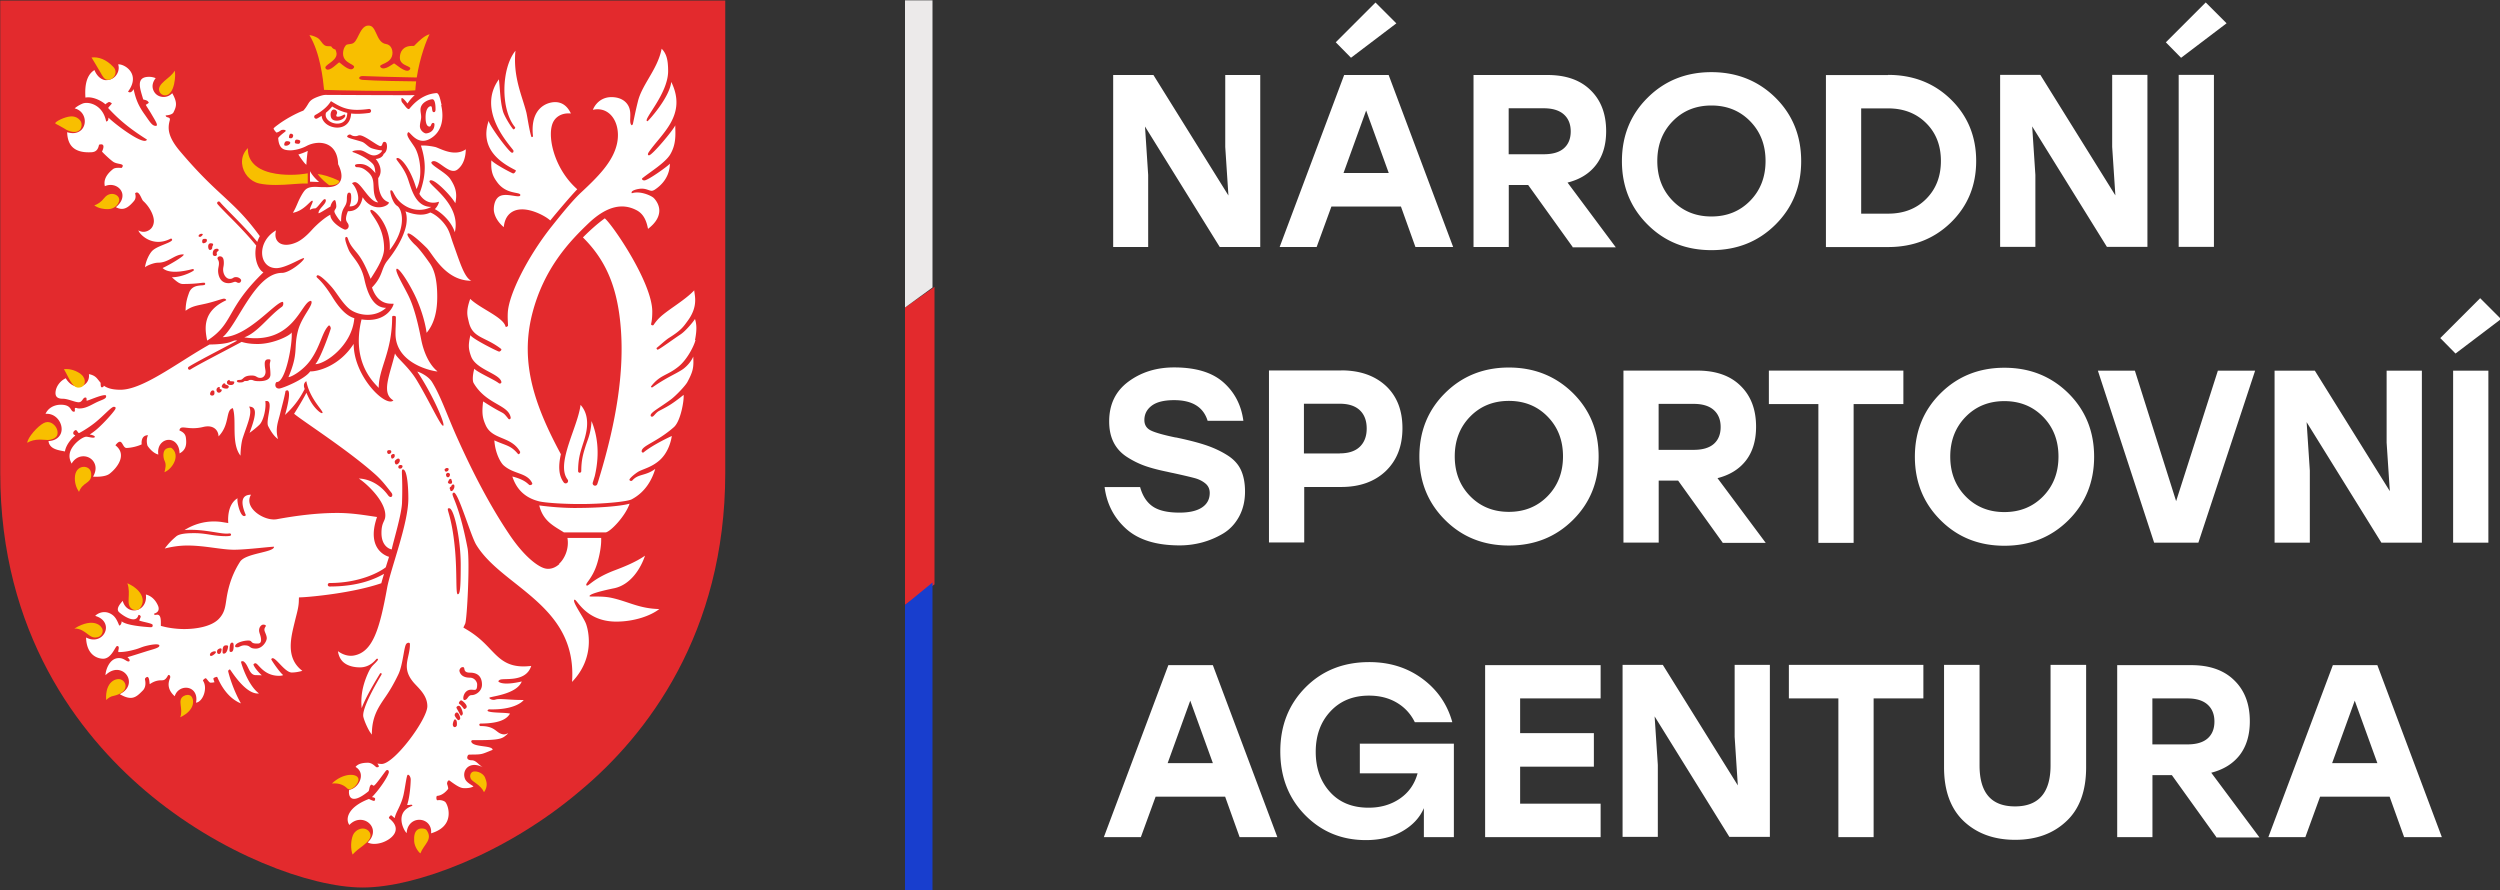<svg width="1000" height="356" xmlns="http://www.w3.org/2000/svg"><rect width="100%" height="100%" fill="#333333" stroke="none"/><path d="M362 123v119l11.8-8.25v-119L362 123zM145 355c-20.6 0-57.1-13.3-87-38.8C31.6 293.7.1 253.3.1 189.2V.2h290v189c0 64.2-31.5 105-57.9 127-29.9 25.5-66.4 38.8-87 38.8z" fill="#E32A2D"/><path d="M278 136c.98-4.84.43-6.92 0-8.41-.65 1.07-3.72 4.83-5.85 6.22-2.63 1.72-8.46 6.02-9.11 6.07-.16.02-.59-.54-.36-.72 1.77-1.43 3.53-3.13 5.02-4.07 4.92-3.07 5.8-4.6 7.45-6.86 4.24-5.81 2.65-10.1 2.54-12.1-2.58 2.77-6.88 5.59-10.1 7.91-3.23 2.35-4.54 3.55-6.17 5.95-.24.35-.95.04-.99-.23-.05-.27.48-1.31.48-5.12 0-11.6-16-34.9-19-37.3-3.07 2.22-5.95 4.84-8.74 7.63 9.42 9.34 14 20.4 15.2 37 1.21 16.6-1.62 36-8.65 59.1-.24.84-.5 1.7-.8 2.56a.942.942 0 01-1.2.6c-.5-.16-.77-.7-.61-1.19.27-.88.54-1.75.8-2.61 2.31-9.82.69-17.2-1.3-22-.27 5.11-1.59 7.47-2.43 10.2-.86 2.74-1.67 5.34-1.67 9.82 0 .36-.28.64-.63.64-.36 0-.64-.28-.64-.64 0-4.68.84-7.36 1.73-10.2.97-3.11 4.07-10.9-.74-16.3-.42 3.22-1.74 6.97-3.12 10.9-1.02 2.91-2.05 5.87-2.73 8.63 0 .01.01.02.01.03l-.02.01c-1.01 4.14-1.22 7.85.67 10.3.32.42.23 1.02-.19 1.34s-1.02.24-1.34-.18c-2.21-2.93-2.14-6.91-1.16-11.3-10.5-19.5-16.4-36.5-11.5-56 4.73-18.7 15.5-29.6 22.6-36.4 7.36-6.96 13.6-8.13 19.2-5.18 3.25 1.7 4.1 5.14 4.56 7.45 2.69-2.06 4.2-4.27 4.47-6.59.33-2.68-1.28-4.85-2.16-5.74-.89-.9-5.44-3.04-8.79-1.91-.71-1.15 2.64-1.85 3.94-1.85 1.97 0 3.01.86 4.05.86.34 0 .87-.25 1.07-.37 5.94-3.85 6.16-9.08 6.16-10.5-.4.72-8.71 6.72-10.2 6.72-.91 0-1.09-.66-.83-.86 3.21-2.6 9.18-6.18 11.2-9.58 2.54-4.34 1.99-8.41 1.99-11.6-.86 1.98-9.26 12-10.5 12-.58 0-.58-.58-.04-1.36 5.15-7.44 15.4-14.8 8.94-28-.72 6.41-9.28 15.7-9.48 15.7-2.51 0 8.22-10.7 8.22-20 0-4.76-.72-7.03-2.59-8.99-.86 4.46-3.07 8.25-5.21 11.9-1.79 3.08-3.49 5.99-4.26 9.08-.76 3.08-.86 3.54-2.03 9.11-.07.29-.41.64-.57.48-1.1-1.1.06-3.99-.84-6.77-.78-2.37-3.1-4.43-7.19-4.43-1.43 0-2.75.34-3.93 1.01-1.57.9-2.82 2.39-3.48 4.08 2.21-.52 4.31-.15 6.05 1.08 3.26 2.29 4.71 7.28 3.61 12.4-1.59 7.36-7.75 13.4-14.4 19.6-4.12 3.84-9.76 11.1-12.1 14-9.35 11.9-16.9 26.9-17.2 34.2-.12 2.59.16 4.76.08 5.07-.09.3-.88.74-1 .27-.9-3.69-10.1-7.12-14.1-11-1.85 5.12-1.07 6.94-.61 9.06 1.5 6.74 6.47 5.92 12.9 10.9.56.44-.41 1.13-.72 1.13-.5 0-10.8-5.15-11.5-6.6-.86 3.88-.86 5.36.27 8.49 1.9 5.24 11.2 6.82 12.1 10.1.21.73-.64.96-.98.67-1.71-1.42-8.51-4.32-9.82-5.81-.63 2.17-.84 4.77-.27 5.73 5.06 8.59 13.8 8.54 14.8 13.7.14.71-.56 1.01-.91.59-2.84-3.53-.81-.95-10.1-6.96-.59 4.92-.19 6.73.99 9.44 2.67 6.11 10.2 4.3 13.8 10.7.18.32-.43 1.37-.9.82-2.89-3.43-4.59-3.18-9.4-5.37.36 5.41 2.68 9.11 3.71 10 4.15 3.66 9.3 2.8 11.4 7.04.28.57-.41.86-.9.86-.59 0-1.31-2.03-7.01-3.44 1.36 4.17 4.21 8.35 10.8 9.95 2.36.57 10.4 1.16 18.4 1.04 8.44-.13 16.8-.99 18.5-1.85 5.67-2.99 8.23-8.09 9.46-12.2-3.9 2.92-6.7 1.87-9.12 4.58-.49.54-1.21.08-1.21-.21 0-.65 2.74-2.89 4.05-3.51 2.06-.97 4.95-1.69 7.84-4.15 3.18-2.71 4.62-6.87 5.06-9.87 0 0-7.49 3.4-11.3 6.58-.22.18-.76 0-.76-.43 0-2.32 5.98-3.58 12.9-9.69 2.79-2.46 4.16-11.1 3.87-12.9 0 0-2.5 2.09-5.02 3.73-2.32 1.5-4.65 2.56-5.17 2.92-1.13.79-1.82 2.08-2.38 2.08-.4 0-.61-.2-.61-.52 0-1.23 3.52-2.99 8.05-6.33 2.06-1.52 5.86-5.54 6.65-7.01 2.35-4.37 2.56-5.89 2.35-10.2 0 0-.85 2.42-3.71 4.73-1.4 1.14-5.1 2.93-6.92 3.98-2.85 1.64-3.86 2.35-5.71 3.61-.24.16-.73-.15-.5-.43 3.72-4.74 6.3-4.1 11-7.92 3.59-2.94 6.33-8.63 6.73-10.6zm-57.9-47.8c2.84-3.47 8-9.58 10.8-12.5-9.66-8.5-12.4-22.4-9.39-27.3 1.17-1.93 3.32-3.05 5.89-3.05.32 0 .64.02.96.05-1.23-2.62-3-4.13-5.29-4.48a6.9 6.9 0 00-1.02-.07c-3.41 0-10.1 2.52-8.85 13.6.04.32-.57.48-.63.31-.81-2.27-1.66-8.3-2.03-9.79-.38-1.49-.88-3.09-1.41-4.78-1.7-5.37-3.77-11.9-2.94-19.9-5.73 7.06-6.02 23.6-.16 30.6.21.24-.25.86-.65.86-.33 0-3.58-5.02-4.19-7.22-1.12-4.02-1.12-8.53-1.63-12.8-8.85 12.2 3.8 25.7 5.78 28.4 0 0 .31.97-.54.97-1.05 0-9.32-11.2-9.32-12.8-4.14 12.1 6.52 17.6 10.8 19.8.23.12-.33 1.28-1.02 1.28-.29 0-7.34-3.65-8.71-5.24-.29 4.55.63 6.46 2.4 8.85 3.67 4.95 9.18 3.65 9.18 5.01 0 1.53-5.27-.95-8.11.41-2.51 1.21-2.63 5.03-2.43 6.2.38 2.25 1.81 4.49 3.92 6.25.33-3.29 1.73-5.47 4.17-6.52.93-.39 1.99-.59 3.17-.59 4.4 0 9.62 2.89 11.2 4.41zm10.6 115c-5.52 0-10.9-.47-15-1.03 1.55 6.3 5.81 8.21 9.89 10.8h16.7c2.04-.38 7.93-6.64 9.54-11.5-3.79 1.07-12.8 1.71-21.2 1.71zm-6.93 22.4c-1.37 1.26-2.93 1.93-4.51 1.93-.57 0-1.14-.1-1.68-.28-2.69-.89-7.98-4.66-14-13.7-8.59-12.8-15.6-27-21-39.1-3.83-8.6-6.29-16-9.74-21.6-1.62-2.65-5.47-4.19-5.92-4.19 6.12 9.15 11.2 20.9 10.4 21.6-.79.79-5.53-9.78-10.7-18.3-3.23-5.29-7.91-8.78-8.62-10.6-2.1 8.83-5.64 15.9-.63 18.8-2.98 2.98-15.9-9.48-15.9-22.6-5.87 9.12-14.7 11.1-17.4 11-2.25 3.25-11.3 6.86-12.4 6.86-2.16 0-1.62-2.62-.9-2.62 3.57 0 6.37-15.8 5.87-19.9 0 .99-6.95 4.7-13.6 4.7-3.21 0-5.07-.45-6.39-.84-2.34 1.25-4.79 2.54-7.17 3.8-5.91 3.11-11.5 6.06-13.3 7.23a.58.58 0 01-.35.11c-.21 0-.41-.1-.53-.29-.2-.29-.11-.69.18-.88 1.85-1.21 7.45-4.17 13.4-7.3 1.98-1.04 4.02-2.12 5.99-3.17-.23-.04-.45-.07-.68-.07-1.43 0-1.64 1.5-10.4 1.62l-1.25.72c-3.2 1.84-6.53 3.94-9.75 5.97-9.35 5.89-18.2 11.4-24.6 11.4-3.41 0-5.36-.69-6.66-1.63-.08.42-.3.64-.83.64-.46 0-.43-.99-.46-1.8-.29-.33-.55-.66-.81-.99-.87-1.1-1.58-2-3.87-2.48.16 1.19-.1 2.32-.77 3.26a4.241 4.241 0 01-3.42 1.76c-3.33 0-5.06-3.36-5.06-3.36-2.34 1.08-3.63 3.19-3.98 4.79-.54 2.54.6 3.41 2.82 3.41 2.07 0 4.79 1.4 6.32 1.4 1.54 0 1.59-1.9 2.71-1.9.78 0 .24 1.27.54 1.27.59 0 5.37-2.21 7.18-2.21.46 0 .55.09.55.54 0 1.04-1.96 1.36-4.22 2.51-2.18 1.11-4.1 2.27-6.37 2.27-1.34 0-.75-.22-1.7-.22-.54 0 .14 1.53-.54 1.53-1.63 0-.72-2.8-5.29-2.8-2.74 0-5.11 1.37-6.12 3.65 1.74-.15 3.39.46 4.66 1.78 1.65 1.72 2.24 4.25 1.43 6.15-.44 1.03-1.67 2.79-4.9 2.96.36 2.87 3.15 3.53 5.76 3.99.31.06.58.11.82.16.44-2.96 3.22-5.76 4.09-6.27 0-.45-.77-.26-.77-1.08 0-.81.86-1.2 1.02-1.2.52 0 .86 1.2 1.3 1.2.1 0 3.32-1.73 6.34-4.13 3.55-2.84 6.55-6.37 7.56-6.37.92 0 .69.51.69.69 0 .42-2.34 3.24-4.83 5.76-2.53 2.56-3.69 3.45-5.51 4.64.41 0 2.05.42 2.05.86 0 .41-.42.39-.85.39s-2.17-.39-2.51-.39c-1.68 0-6.33 3.47-6.72 7.1-.17 1.55.3 2.62.8 3.67 1.04-1.77 2.65-2.85 4.5-2.93 2-.09 3.83 1 4.64 2.76.76 1.61.54 3.5-.56 5.38.05 0 4.6.37 6.58-1.14 2.99-2.28 7.24-7.65 2.36-11.4 2.89-3.76 2.61 1.13 4.48 1.07 1.88-.06 4.34-.64 6.03-1.44 0 0-.55-3.66 2.54-3.66-.89 1.81-.31 4.06-.15 4.29 1.28 1.85 2.85 3.09 4.27 3.44-.29-2.02.24-3.76 1.54-4.88 1.31-1.13 3.1-1.32 4.56-.48.78.45 2.32 1.75 2.4 4.89 2.55-1.36 2.9-3.5 2.52-6.29-.25-1.86-1.65-2.42-2.59-2.9.49-2.62 3.29.21 9.71-1.42.6-.13 1.17-.2 1.7-.2 1.82 0 3.24.86 3.89 2.35.22.5.34 1.07.36 1.67 4.71-4.9 2.68-10.6 5.72-11.3 1.63 4.91-.79 14.1 3.06 19 .03-2.44.35-5.38.89-7.03 1.8-5.52 4-10.1 2.55-12.6 2.93.11 3.22 2.46.18 10.5 1.53-1.06 3.23-2.52 3.98-3.26 1.74-1.74 2.75-7.05 2.31-9.4 3.87-.97-.03 7.66 1.17 10 1.24 2.4 2.46 4.14 3.93 5.15-1.23-4.27.1-6.99.85-10.2.56-2.37 1.68-6.25 2.15-9.02 3.21-2.15-.06 9.24-.22 9.58 4.49-4.13 6.54-7.75 7.89-10.4-.82-1.96.22-2.87.66-3.1 1.35 7.16 7.01 12 6.45 12.7-.39.44-2.21-1.03-3.71-3.06-1.27-1.72-2.24-3.9-2.71-5.02-1.93 3.73-4.93 8.4-4.93 8.4 3.29 2.83 21.3 14.3 32.4 24.2 2.97 2.64 4.75 5.16 6.51 7.35.99 1.24-.17 2.62-1.32 1.06-4.79-6.56-11-6.68-11.7-6.69 2.73 1.7 10.6 8.75 10.6 14.7 0 2.6-1.54 2.53-1.54 7.09 0 5.29 3.3 6.45 4.11 6.56.54-2.96 4.12-14.4 4.12-19.1.36-10.8-.55-12.9.36-12.9 1.71 0 2.16 7.1 2.16 11.7 0 10-7.12 28.1-8.49 35.7-2.98 16.4-5.69 25.5-13.1 27-.46.1-.93.14-1.4.14-2.05 0-3.83-.87-5.17-1.84.25 1.68.86 3.04 1.81 4.05 2 2.11 5.29 2.43 6.99 2.43 4.18 0 6.27-3.09 6.62-3.37.34-.29.78.09.52.45-1.48 2-2.45 1.88-4.05 5.55-2.42 5.52-2.76 9.86-2.4 13.7 1.63-4.51 5.73-11.2 7.3-13.8.11-.18.36-.29.54-.18s.2.38.08.57c-1.63 2.74-8.05 13.6-7.24 16.9.51 2.06 1.89 4.88 2.63 6.02.27.4.52.75.76 1.06.02-7.21 2.51-10.8 5.59-15.3 1.62-2.37 3.22-5.05 5.03-8.83s2.17-10.7 3.11-12.1c.43-.62 1.48-.74 1.5-.04.13 5.74-4.02 9.67 2.18 16.2 2.12 2.23 4.79 4.86 4.79 8.71 0 5.2-13.2 23.1-18.3 23.1-.35 0-.84-.06-1.63-.16-.24-.04 1.55 1.61-.4 1.47-.58-.29-1.66-1.8-3.46-1.8-2.45 0-4.1.56-4.93 1.68 1.48.84 1.95 2.06 2.08 2.83.34 1.92-.75 4.23-2.58 5.48-.65.45-1.36.75-2.04.84-.38 1.68.02 6.83 7.64.65.48-.39.33-1.84.94-2.5.58-.61.77.27 1.27.19.68-.11 4.31-5.4 4.87-6 .62-.65 1.33.01 1.1.84-.61 2.12-4.1 7.07-6.66 9.67-.23.24 1.95-.07.97 1.52-.19.32-2.24-.72-2.24-.72-8.49 3.25-9.5 8.02-7.83 10.4 1.49-1.58 3.38-2.3 5.3-1.97 2.05.36 3.69 1.89 4.07 3.82.17.9.24 3-2.04 5.12 1.34.78 3.5.81 5.81.06 3.69-1.22 8.46-5.14 2.83-9.63-.46-.36.36-1.07.63-1.25s1.51 1.32 1.57 1.01c.42-2.32 2.51-4.83 3.49-9.15.72-3.23 1.21-7.84 1.68-8.05.5-.24 1.23.83 1.21 1.94-.01.7-.16 6.15-1.43 10.1.75.12 1.34-.13 1.7-.09.46.04.54.37.09.54-7 2.65-3.06 9.95-1.98 10.8.16-2.97 1.85-4.26 2.69-4.72 1.79-.98 4.08-.73 5.58.6.6.54 1.74 1.89 1.49 4.22 4.18-1.25 6.6-3.63 6.98-6.97.33-2.92-.9-5.19-1.31-5.57-.4-.38-1.65-.93-3.06-.69-.63.11-.61-1.72-.18-1.75 2.49-.18 4.24-2.59 4.38-2.77.14-.2-.14-1.22-.36-1.85-.23-.63.37-1.92.95-1.49 3.97 2.96 4.86 3.03 6.22 3.03 1.87 0 2.92-.45 3.16-.62.06-.04.13-.07.19-.11-.2-.14-.41-.27-.6-.38-1.15-.73-2.35-1.49-2.81-2.65-.68-1.71-.23-3.57 1.1-4.65.74-.59 2.68-1.64 5.92 0v-.02c-1.45-.84-2.61-2.73-4.31-2.73-1.97 0-1.81-1.12-1.81-1.12s.07-1.16.87-1.16c5.44 0 4.72-.11 9.28-1.88 0-1.95-7.94-.9-8.54-3.32-.07-.3.23-.58.63-.58 12 .11 11.8-.72 14.1-2.64-.5-.14-1.06.81-3 .04s-2.67-3.07-8.01-3.02c-.51.01-.81-1 .08-1.01 8.83-.04 10.8-2.52 11.7-3.97-1.76-.49-6.78-.22-8.67-.9-.65-.23-.14-.83.45-.81 9.3.27 13-2.74 13.7-3.75-3.91.04-6.8-.32-9.24-.36-2.4-.05-1.94.49-3.3.27-.73-.13-1.53-.72-1.04-.91 1.49-.54 10.9-1.53 12.8-6.41 0 0-6.87 1.76-9.17.18-.43-.3.09-.64.36-.81 1.45-.91 10.4 1.26 12.6-5.58-1.09.12-2.11.19-3.08.19-6.72 0-9.7-3.15-13.2-6.79-2.32-2.45-4.95-5.21-9.38-7.86l-1.48-.89.73-1.56c.74-1.73 1.92-25 .94-30.2-3.84-20-7.26-21.4-5.58-22.2s6.81 17.2 9.08 20.9c3.54 5.77 9.31 10.4 15.4 15.2 12 9.52 24.3 19.4 22.9 39.6 9.26-9.66 6.53-20.5 5.67-23-.85-2.6-5.65-8.94-4.77-9.83.89-.88 4.17 8.71 16.8 8.71 7.23 0 13.8-2.36 17.2-5.03-8.04-.15-12.5-3.06-19.2-4.49-4.23-.91-8.72-.2-8.72-.68 0-1.22 10-3.17 10-3.17 6.5-1.45 10.5-7.91 12.2-13-3.97 2.75-8.88 4.62-12.3 5.92-8.77 3.38-10.4 6.61-11.1 5.97-.72-.73 2.34-2.59 4.22-8.63 1.06-3.42 1.69-7.2 1.65-9.57v-.79h-13.5c.77 4.32-1.16 8.4-3.39 10.4zm-138-68.2c0 .4-.29.83-.91.83-.61 0-.83-.36-.83-.68 0-.26.29-1.38 1.09-1.38.79 0 .65.83.65 1.23zm2.92-1.23c0 .18-.43.91-1.12.91-.68 0-.97-.69-.97-1.09 0-.86.72-1.19 1.05-1.19.32 0 .25.18.25.5 0 .33.07.4.4.4.32 0 .39.29.39.47zm1.81-2.24c.4 0 1.01.47 1.01.65s-.1.87-.86.87c-1.27 0-1.96-.47-1.96-.87s.58-1.26 1.02-1.26c.43 0 .39.61.79.61zm3.22-1.12c0 .29-.11 1.19-1.34 1.19-1.73 0-1.59-.94-1.59-1.19 0-.45.72-.85.85-.85.12 0 .27.17.27.31s.15.25.58.25 1.23 0 1.23.29zm14.2-7.08c0 1.12.25 2.13.25 4.08s-1.88 2.66-4.48 2.66c-2.61 0-2.14-.51-3.33-.51s-.54.45-2.1.45c-1.22 0-.18.57-2.45.57-.62 0-1.05-.2-1.05-.57 0-.36.65-.45 1.23-.45 1.48 0 1.08-1.75 4.7-1.75 2.06 0 1.87.94 3.43.94 1.55 0 2.1-1.45 2.1-2.39s-.33-1.66-.33-3.32 1.01-1.7 1.37-1.7c.37 0 .91-.07.91.4s-.25 1.01-.25 1.59zm48.6 35c0 .46-.47.86-.97.86-.51 0-.69-.5-.69-.86 0-.37.15-.67.83-.67.69 0 .83.2.83.67zm1.38 1.59c0 .72-.69 1.12-1.05 1.12s-.44-.73-.44-1.12c0-.36.6-.73.91-.73.3 0 .58 0 .58.73zm2.02 1.91c0 .74-.76 1.55-1.34 1.55-.57 0-.68-.83-.68-1.15 0-.51 1.01-1.19 1.33-1.19.33 0 .69.05.69.79zm1.09 2.28c0 .32-.22.94-.93.94-.7 0-.74-.4-.74-.76 0-.31.29-.69.83-.69.55 0 .84.18.84.51zm24.7 93.5c-.9 0-.36-4.13 2.75-4.13 1.55 0 2.4.72 2.4-2.17 0-.72-.81-2.65-3.01-2.65-3.72 0-4.09-2.56-4.09-2.82 0-.25.33-1.39 1.36-1.39 1.26 0-.31 2.21 2.87 2.21 3.61 0 4.8 2.16 4.8 4.8s-2.49 4.19-4.11 4.19c-1.63 0-1.49 1.96-2.97 1.96zm-1.12 2.31c-.48-.52-1.05-.88-1.05-1.05 0-.36.55-1.12.91-1.12.43 0 2.24 1.52 2.24 2.53 0 .54-.69.94-.98.94-.15 0-.6-.73-1.12-1.3zm-1.23 2.24c-.38-.71-.79-1.35-.79-1.52 0-.25.39-.72.94-.72.94 0 1.62 2.67 1.62 3 0 .32-.25.94-.68.94-.23 0-.65-.89-1.09-1.7zm-1.51 1.48c0-.18.21-1.05.92-1.05.7 0 1.32 1.84 1.32 2.31s-.44.77-.76.77c-.33 0-1.48-1.56-1.48-2.03zm-.73 3.76c0-.65.47-2.03.82-2.03 1.02 0 .81 2.03.81 2.28s-.33.8-.87.8-.76-.65-.76-1.05zm-1.44-86.5c2.04 0 4.61 12.8 4.61 22.6s-.32 11.8-1.18 11.8c-.9 0-.23-8.4-1.13-18.1-1.37-14.7-4.02-16.3-2.3-16.3zm-.22-15.6c0 .65-.72.96-1.05.96-.32 0-.58-.47-.58-.82 0-.21.58-.64.91-.64.32 0 .72.08.72.5zm.53 2.11c0 .4-.22 1.1-.84 1.1-.63 0-.74-.81-.74-1.1 0-.2.33-.68.74-.68.4 0 .84.29.84.68zm.14 3.72c-.83 0-.98-.49-.98-.76 0-.13.2-.21.27-.34.08-.13.02-.38.17-.52.18-.18.42-.36.66-.36.25 0 .33.21.33.36 0 .14.24.5.24.72s.14.9-.69.9zm1.64 1.05c0 .91-.79 1.86-1.12 1.86-.32 0-.54-.16-.54-.41 0-.26-.23-.42-.23-.72 0-.63.66-.6.66-.85 0-.27.4-.65.6-.65s.63-.13.63.77zm-6.85-46.1c-3.21-2.6-5.44-7.52-6.45-12.7-2.44-12.6-4.55-16.5-5.96-19.2-1.53-2.99-4.3-7.73-3.97-8.86.36-1.26 3.59 2.92 6.86 9.31 2.54 4.94 4.58 11.2 5.24 16.1 3.35-3.98 4.25-9.31 4.25-14.4 0-8.26-1.69-11.7-3.24-13.8-.86-1.21-3.68-5.25-5.6-6.98-1.44-1.3-3.48-3.83-3-4.46.64-.84 4.76 2.82 7.66 5.72 2.46 2.46 7.34 13.1 17.8 13.1-2.76-1.33-4.47-7.14-7.26-14.9-.87-2.42-1.37-4.68-2.6-6.61-1.91-3-4.75-5.17-6.54-5.8-2.06 1.05-5.22 1.41-9.94-.47-.02-.01.92 1.79.33 5.36-.43 2.58-2.35 7.92-7.48 14.3-2.69 3.33-1.7 6.14-6.22 10.8 2.5 7.52 7.91 6.36 8.62 6.51.28.07-2.26 7.8-12.7 6.28-.01 0-.05 0-.11-.01-4.36 17.8 5.7 25.9 6.87 27.4 0-7.95 5.38-14.3 5.38-28.4 0-.68 1.48-.45 1.49 0 0 3.32-.15 4.28-.15 6.71 0 12.4 15.6 15.1 16.7 15.1zm7.2-67.2c.95-4.25-.14-6.82-1.98-9.64s-8.68-5.86-7.46-6.89c2.17-1.86 6.96 5.65 10.3 3.07 2.49-1.92 3.28-5.1 3.34-8.1-.38.27-.78.5-1.21.68-.95.42-2.01.63-3.16.63-2.83 0-5.53-1.34-7.45-2.1-.5-.2-3.9-.88-6.12-.69 1.65 5.32 2.6 10.8-.63 19.3-.01.04 2.47 4.93 7.77 3.16.18-.06-.17 1.54-1.59 2.96 2.9 1.54 6.74 5.18 7.99 9.25 2.69-11.4-10.9-19-10.1-20.5 1.13-1.94 8.81 6.05 10.3 8.9zm-58.1-8.6c1.36.04 2.55.07 3.63.14-1.3-1.14-2.85-2.76-3.63-4.35-.04 1.29-.04 2.64 0 4.21zm52.6-30.7l-.22-.98c-.4-1.74-.9-3.83-1.82-3.76-7.03.51-10.7 6.4-11 6.4-.73 0-1.32-.96-2.2-2.04-.58-.71-.84-.86-.84-1.89 0-1.41 1.69.67 2.45 1.7 1.54-2.31 2.92-3.35 2.92-3.35-4.66.07-35.3-.1-35.7-.1-.97 0-2.42.52-2.42.52-3.36 1.16-3.86 1.97-4.67 3.32-.36.59-.79 1.3-1.45 2.07l-.31.36-.44.18c-2.93 1.17-6.69 3.26-9.34 5.19l-.2.15c-.78.57-1.85 1.35-1.95 1.68 0 0 .05.46 1.12 1.59.38-.05.96-.24 1.71-.81.76-.58 2.66-.24 1.81.45-.65.52-2.24 1.68-2.79 2.54.1 1.79.54 3.14 1.37 3.94.79.76 1.96.99 3.6.99 1.07 0 3.88-.4 6.39-1.75 2.45-1.3 6.17-1.89 8.96-.24 1.61.95 3.53 3.03 3.65 7.54 1.1 2.19 2.05 5.16.62 7.22-.9 1.31-2.58 1.97-5.01 1.97-.58 0-1.11-.02-1.86-.02-2.12.02-5.08-.61-6.83 1.04-.89.83-2.22 3.26-2.99 5.06-.59 1.38-1.17 2.79-2.03 4.17 4.43-.8 6.95-4.83 7.72-4.83.83 0-.92 2.47-.93 3.64h.03c.38-.05.6-.57 2.06-.57.87 0 3.15-3.69 3.76-3.69.54 0 .54.26.54.55 0 1.55-2.93 3.25-2.93 5.02 0 .47 4.34-2.46 4.81-2.64 0-.54.87-2.56 1.73-2.56.29 0 .58 1.51.58 2.49 0 .97-.76 1.37-.76 2.06 0 .9 2.68 4.55 2.68 3.97 0-6.18 2.31-5.31 2.31-9.03 0-2.64.69-2.46 1.01-2.46.33 0 .73.15.73 1.88 0 2.38-.66 3.25-.66 3.62 5.68 0 3.11-7.27 1.12-9.08-.4-.36.8-.65.98-.65 2.46 0 5.82 8.1 9.36 8.1-1.02-1.04-1.55-2.67-1.74-4.45-.31-2.97.33-5.49-2.56-7.84-.99-.8-2.1-1.78-4.27-1.78-.39 0-.72-.39-.72-.6 0-.37.22-.67 1.95-.67 1.74 0 3.66.53 6.23 3.67-.18-.87-.05-2.71-1.21-3.87-1.72-1.73-4.53-3.46-8.02-4.63 0 0-.14-.68 2.86-.68 2.02 0 3.72 2.08 5.78 2.08 1.7 0 3.25-1.4 3.25-2.01-.23 0-1.99-.16-4.08-.83-1.52-.5-2.68-2.21-4.05-2.64-3.15-1-5.85-1.46-5.85-2.13 0-.25.54-.76 1.08-.76.55 0 .72.65 2.17.65 1.12 0 1.01-.33 1.77-.33 2.03 0 7.16 4.31 8.31 4.31.94 0 .58-1.7 1.59-1.7 1.02 0 1.02 1.51 1.02 1.95 0 .43-.08 2.09-1.34 2.89-.26 1.01-1.45 1.88-3.18 2.02.76.8 3.36 4.48 1.01 7.63.07 1.59-.25 8.24 4.18 9.65.81 1.15-6.13 4.88-10.4-1.99-.47 2.45-1.73 5.71-5.89 5.6-1.88 4.59.29 4.12.29 5.96 0 .87-.76 1.41-1.41 1.41s-5.93-2.85-5.93-5.96c-1.96.97-5.14 3.61-7.39 6.09-2.25 2.49-4.25 4.08-5.98 4.88-3.22 1.48-6.11 1.4-7.59-.21-1.01-1.09-1.22-2.61-.76-4.5-7.82 4.51-7.04 15.1.13 15.1 4.07 0 11.1-4.79 11.1-3.88 0 .9-5.7 5.78-8.86 5.78-10.7 0-17.7 20.7-23.7 25.7 10 0 21.1-14.1 24-14.1.27 0 .5 1.38-.36 1.99-5.33 3.79-9.66 10.3-15 12.2 20 3.03 22.8-14.6 26.7-14.6 1.35 1.35-3.77 6.2-5.24 12-1.81 7.14.36 8.68-3.8 18.5 1.18 0 5.97-2.68 8.95-6.96 3.94-5.67 4.51-11 7.09-13.6.41-.41.9.51.9 1.08 0 .36-4.11 12.2-6.19 14.3 3.9 0 14.7-7.4 15.6-18.4-3.06-.85-5.92-3.86-8.73-8.38-5.19-8.34-6.98-7.59-6.22-8.63.67-.92 4.34 2.69 6.22 4.95 1.81 2.16 3.98 6.03 6.63 8.25 3.11 2.6 9.99 4.03 14.8-.32-5.53 0-7.65-6.77-8.67-11.4-1.45-6.58-5.13-9.03-6.33-11.9-1.38-3.36-1.75-5.06-.83-5.06.65 0 .52 1.48 1.95 3.56 2.28 3.31 4.02 3.71 7.7 13.2 1.23-2.06 5.39-7.88 5.39-12.1 0-9.91-6.4-14.3-5.39-15.4.89-.94 8.35 5.89 7.63 16 6.97-8.89 5.09-16.4 2.96-17.7-1.91-1.17-3.06-5.93-2.6-6.15 1.3-.61 1.06 3.36 6.03 6.26 5.46 3.17 10.4.31 10.2.31-6.91 0-8.13-8.58-9.76-12.4-1.61-3.82-4.28-6.39-4.15-6.82.46-1.53 5.1 1.99 8.04 12.1 2.71-5.06 1.4-13.4-.77-16.8-1.91-2.98-3.63-4.78-2.57-5.91.63-.68 3.43 5.6 8.8 2.57 4.76-2.67 5.63-8.17 4.42-13.4zm-61.9 14.5c.44 0 1.38.04 1.38.62s-.92 1.19-1.66 1.19-.74-.21-.74-.5.18-1.31 1.02-1.31zm2.54-2.32c0 .36-.15 1.15-.89 1.15s-.78-.2-.78-.43c0-.24.11-1.4.78-1.4.42 0 .89.32.89.68zm2.85 2.32c0 .46-.22 1.04-.7 1.04-.49 0-1.47-.08-1.47-.46s0-1.21.76-1.21c.44 0 1.41.18 1.41.63zm28.3-12.2c.05.43-.25.83-.69.89-2.97.39-5.28.46-7.28.23-.14 3.25-1.91 4.61-3.04 5.12-.76.36-1.63.52-2.51.52-1.73 0-3.52-.64-4.77-1.81-.88-.84-1.38-1.84-1.47-2.9-1.01.66-1.75 1.04-1.82 1.08-.11.05-.23.08-.35.08-.3 0-.58-.16-.72-.44a.81.81 0 01.36-1.07c.04-.02 3.82-1.94 5.84-4.9l.43-.63.65.4c4.34 2.71 7.31 3.69 14.5 2.74a.8.8 0 01.9.69zm25.8-.46c0 .44-.12 1.05-.66 1.05-1.08 0-.4-2.38-1.25-2.38-.54 0-2.07.68-2.07 4.44 0 3.04.83 3.69 1.59 3.69s.51-1.45 1.44-1.45c.22 0 .53.18.53.51 0 3.34-2.95 3.68-3.41 3.68-.69 0-2.42-1.15-2.42-2.88 0-1.37.5-2.57.5-3.66 0-1.08-.27-1.95-.27-2.94 0-2.98 3.63-4.17 4.75-4.17 1.34 0 1.27 3.68 1.27 4.11zm-35.3 1.32c-2.15-.46-3.99-1.32-6.04-2.55-.74.95-1.61 1.78-2.46 2.47-.44 1.39.2 2.4.85 3.01 1.42 1.33 3.84 1.78 5.52 1 1.37-.63 2.1-1.99 2.13-3.93zm-.81 1.21c0 .51-1.23 1.92-3.42 1.92-2.44 0-2.44-1.88-2.44-2.53s.4-1.92 1.27-1.92c1.01 0 1.33.87 1.33 1.27s-.32.76-.32 1.15c0 .4.32.44.68.44 1.27 0 2.28-.87 2.57-.87s.33.36.33.54zm-15 14c-1.4.7-2.76 1.16-3.75 1.44.45.77 2.07 3.11 2.8 3.78l.39.36c.14-2.56.38-4.43.56-5.58zm-20.6 37.9c-3.43-4.27-7.89-8.8-11.2-12.1-1.94-1.97-3.47-3.53-4.29-4.51a.637.637 0 01.08-.9c.27-.22.67-.19.9.08.78.95 2.3 2.49 4.22 4.44 3.13 3.17 7.3 7.41 10.7 11.5.26-.77.59-1.54 1.02-2.31l-.34-.45c-5.48-7.47-9.58-11.2-14.3-15.6-4.53-4.17-9.67-8.91-17.2-17.8-5.17-6.09-4.99-9.45-4.2-12.4.47-1.75-1.61-.82-1.61-2.06.63.03 2.64-.25 3.11-1.19 1.11-2.25 1.73-3.78-.5-7.67-.94.96-2.12 1.5-3.39 1.5-2.31 0-3.76-1.4-4.28-3.05-.47-1.46-.08-3.04 1.06-4.47-.82-.34-1.71-.53-2.65-.53-5.58 0-3.51 4.95-2.35 9.03.61.25 1.79.25 2.22 1.3.06.18-.97.72-1.19.87.4.79 1.26 1.95 2.31 3.77 1.35 2.35 2.94 4.65 1.7 4.65-1.52 0-2.32-1.56-4.55-4.7-2.31-3.25-3.47-5.89-4.32-10-.25.4-1.07 1.92-2.24.99 5.22-7.02-1.37-11.1-3.93-10.9.35 1.16.26 2.4-.32 3.55-.85 1.7-2.4 2.77-4.6 2.77-.98 0-3.23-.74-4.58-4.03-4.07 2.47-3.74 8.55-3.61 11 3.78-.69 7.95 2.45 7.93 2.71 0 0 1.2-.94 1.54-.94.29 0 .99.37 1.08.58.06.13-1.55 1.72-1.44 1.84 4.37 4.75 8.81 8.39 15.5 12.6-.98 2.78-12.8-6.15-15.4-8.79 0 1.32-.51 1.55-.92 1.55-1.35-6.87-7.22-8.09-9.47-7.13-1.44.61-2.5 1.34-3.12 1.9 1.78.45 3.14 1.65 3.75 3.38.68 1.94.2 4.08-1.19 5.34-.59.53-1.65 1.18-3.3 1.18-.65 0-1.41-.12-2.26-.37.08 2.89.93 5.03 2.54 6.32 1.41 1.14 3.43 1.72 5.99 1.72 1.72 0 3.63.12 4.21-3.03 3.12-.94 1.19 2.75 1.19 2.75.95 1.04 3 2.98 4.35 3.98 1.82 1.36 5.12.52 3.55 2.54-.87 0-2.61-.23-3.51.49-3.68 2.94-3.56 5.38-3.25 6.82 1.12-.5 2.36-.64 3.57-.34 1.8.46 3.15 1.82 3.43 3.47.18 1.09.04 3.11-2.58 5.27.83.44 1.61.68 2.35.68 1.58 0 3-.93 4.84-3.1 1.15-1.36.51-2.83.51-3.15 1.59-1.44 2.48 2.43 3.24 3.11 2.6 2.33 4.47 6.04 4.23 8.42-.14 1.35-.74 2.47-1.75 3.13-.78.51-1.58.77-2.37.77s-1.48-.26-2.06-.58c.41 1.49 5.56 7.07 12.9 3.32.42-.22.7.43.58.6-.81 1.27-6.23 2.32-8.11 4.45-.92 1.04-2.31 3.53-2.73 6.4.66-.65 3.49-1.85 5.26-1.85 4.19 0 6.58-3.32 9.97-3.32 1.77 0-5.83 4.44-8.18 5.45 3.11 3.11 11.8.42 12 .42.29 0 .51.01.51.49 0 .25-4.45 2.79-8.82 2.79 1.62 1.41 2.95 2.69 4.37 2.69 7.95 0 8.97-1.15 8.97.01 0 1.23-5.03-.65-6.5 3.65-.43 1.26-1.33 3.54-1.33 7.05 2.65-1.94 4.57-2.04 8.16-2.87 3.58-.82 6.42-1.97 7.18-1.97.71 0 1.06.57.82.68-9.38 4.37-8.55 11.1-7.53 16.1 10.8-6.9 7.28-12.6 22.5-27.3-2.02-1-3.98-5.57-2.9-10.6zM81.1 93.8c0 .18-.62.94-1.05.94s-.61-.1-.61-.36c0-.51.72-.87 1.12-.87.39 0 .54.11.54.29zm1.66 2.35c0 1.01-1.3 1.16-1.45 1.16-.14 0-.43-.22-.43-.65 0-.84.22-1.12.94-1.12.4 0 .94-.08.94.61zm2.49 1.59c0 .65-.36.47-.36 1.37 0 .33-.29.87-.87.87-.57 0-.75-.79-.75-1.41 0-.9.5-1.26.99-1.26s.99.11.99.43zm2.22 2.35c0 .36-.81.51-.81 1.17 0 .28.11.28.11.53s-.22.61-.72.61c-.91 0-.94-.58-.94-1.01 0-1.71 1.18-1.9 1.66-1.9s.7.24.7.6zm8.99 12c0 .31-.18 1.05-.94 1.05s-.89-.43-1.45-.43-1.34.56-2.66.56c-3.66 0-4.17-3.67-4.17-4.94 0-1.26.34-1.8.34-3.01s-.59-1.56-.59-1.96c0-.59.65-.83.92-.83 1.52 0 1.62 1.52 1.62 2.7 0 1.17-.28 1.69-.28 2.56 0 2.06 1.24 3.76 2.67 3.76s1.19-.71 2.48-.71c1.28 0 2.06.94 2.06 1.25zm54.3 94.7c-4.9-.73-10-1.61-15.8-1.61-7.95 0-16.3 1.04-24.2 2.5-.38.07-.79.1-1.22.1-3.73 0-8.64-2.85-9.63-6.3-.24-.81-.39-2.17.49-3.59-1.54.02-5.44.36-2.05 8.18-1.99 2.12-3.8-5.68-3.3-6.78-4.59 2.66-3.74 9.93-3.74 9.93l-2.25-.36c-1.15-.19-2.31-.28-3.46-.28-4.18 0-8.19 1.19-11.8 3.44 4.31-.32 8.1.24 11.3.73 2.57.39 4.79.87 6.6.63.35-.05.67.07.71.41.05.35-.19.54-.54.58-.48.07-.97.1-1.49.1-1.63 0-3.45-.15-5.47-.46-1.69-.26-4.17-.75-7.13-.75-3.04 0-5.99.19-7.3 1.3-1.66 1.41-2.84 2.55-4.59 4.85 3.14-.81 6.15-1.2 9.12-1.2 6.92 0 13.5 1.68 18.6 1.68 5.11 0 16-1.4 16-1.17 0 2.3-11.4 2.48-13.6 6-3.93 6.1-5.01 12-5.51 15.4-.43 2.92-.77 5.22-3.11 7.57-3.03 3.02-9.13 3.93-13.7 3.93-3.85 0-7.16-.71-7.9-.9l-1.45-.36v-1.49c0-5.06-2.82-1.77-2.67-3.43 2.34-.66 1.82-2.48 1.57-3.08-1.39-3.31-3.72-4.28-4.89-4.56.26 2.17-.34 4.05-1.75 5.26-.86.74-1.93 1.11-2.99 1.11-.77 0-1.53-.19-2.21-.59-.65-.38-1.8-1.31-2.31-3.25-1.05 1.23-2.57 2.94-1.7 4.27.45.7 6.83 5.61 7.95 1.52.11-.4.94.07.94.51 0 .43-.69 1.52-.54 1.59 1.19.53 5.2 1.08 5.31 1.73.14.84-.34.96-.9.94-8.35-.54-10.8-1.73-11.5-2.38.07 1.04-.81 2.12-1.05 1.51-.79-2.02-1.54-3.26-2.6-4.04-3.44-2.52-6.62-.12-6.9.39 3.38.96 4.09 3.14 4.23 4.1.28 1.89-.78 3.86-2.58 4.78-.73.37-1.51.55-2.31.55-.98 0-2-.28-3.01-.81.21 7.6 5.22 8.5 6.82 8.5 3.42 0 4.87-5.08 5.59-5.08 1.45 0-.03 2.42.65 2.42 2.44 0 4.6-.49 6.83-1.11 1.38-.39 2.44-.92 3.65-1.24 3.19-.84 5.78-1.05 5.78-.22 0 .91-2.51 1.42-5.24 2.28-2.92.92-6.1 1.95-7.54 2.33 1.18 1 1.04 1.72.41 1.72-.86 0-1.81-1.36-3.8-1.36-4.11 0-5.44 5.52-5.37 6.84 1.9-1.87 4.12-2.56 6.18-1.81 2 .73 3.3 2.68 3.17 4.75-.07 1.01-.6 3.19-3.67 4.64 1.7 1 3.14 1.5 4.35 1.5 1.99 0 3.3-1.34 4.95-3.02.5-.52 1.36-1.82.81-4.29-.15-.67.79-1.11.98-1.07.94.18.74 3.03.97 2.87 1.24-.87 2.71-1.52 4.53-1.52.72 0 1.62.13 2.65-1.85.34-.68 1.18-.04.93.82-.24.79-2 4.03 1.83 7.4.32-1.03.91-1.91 1.8-2.54 1.65-1.16 3.82-1.15 5.29.02.7.55 2.02 2.06 1.43 5.1 2.84-.36 4.76-5.95 2.8-8.75-.18-.25.74-1.03 1.08-1.03.35 0 1.31 1.77 1.89 1.77s.72 0 1.62-.16c0 0-.51-1.27-.42-1.55.09-.29 1.27-.68 1.47-.59s2.83 7.92 9.52 10.6c-3.45-6.07-5.17-12.8-5.11-13 .07-.21.47-.63.72-.58.25.06 5.85 9.62 11.1 9.62.17 0 .34-.01.51-.03-4.53-3.33-7.19-12.3-7.17-12.6s.71-.38.97-.22c2.08 1.3 2.13 5.5 4.95 5.5.25 0 1.17.03 2.39.07-1.06-.92-2.87-2.91-3.34-4.23-.08-.21.38-.59.79-.59 1.14 0 3.2 5.02 9.42 5.02.88 0 1.46-.15 1.66-.3-1.5-1.2-4.77-6.03-4.74-6.3.04-.27.34-.45.53-.45 1.53 0 4.97 5.73 7.67 5.73 1.06 0 2.52-.18 4.22-.67-7-5.3-4.42-13.8-2.92-20.1.6-2.5 1.4-5.08 1.5-7.51l.06-1.75 1.75-.09c3.03-.16 19.6-1.61 31.2-5.59 0 0 .34-1.3 1.09-3.76-3.33 1.88-9.94 5.07-21.8 5.07-.39 0-.7-.31-.7-.7s.31-.7.7-.7c12.6 0 20.6-4.75 22.5-6.31.44-1.48 1.3-4.17 1.3-4.17s-9.57-2.26-4.78-16zm-64.4 54.1c0 .47-1.45 1.48-1.81 1.48s-.58-.07-.58-.4c0-1.11 1.49-1.44 1.7-1.44.22 0 .69-.11.69.36zm2.28-1.15c0 .25-.18 1.84-1.02 1.84-.83 0-.79-.65-.79-1.06 0-.82 1.08-1.18 1.34-1.18.25 0 .47.14.47.4zm2.6-1.2c0 .33-.33 2.91-1.7 2.91-.58 0-.51-.45-.51-.99 0-2.21.76-2.32 1.55-2.32.4 0 .66.15.66.4zm2.22-.11c0 2.43-.85 2.35-1.14 2.35s-.51-.18-.51-.54c0-3.43.83-3.18 1.09-3.18s.56.04.56 1.37zm12.3-6.54c0 .83.94 2.1.94 3.4s-1.77 4.15-4.37 4.15c-2.9 0-1.81-1.3-4.56-1.3-1.33 0-2.13.78-2.71.78s-1.01 0-1.01-.45c0-1.3 3.29-2.26 5.28-2.26 1.8 0 .68 1.21 3.36 1.21.5 0 1.73.18 1.73-1.41 0-1.69-.79-2.75-.79-3.82 0-1.53 1.05-2.34 1.66-2.34s1.05.2 1.05.49-.58.72-.58 1.55z" fill="#fff"/><path d="M194 311c-.92-2.16-4.2-2.93-5.23-2.11-.68.55-.91 1.55-.53 2.45.65 1.55 3.82 2.25 5.37 5.54 1.63-2.38 1.08-4.25.39-5.88zM166.7 31c1.27-8.25 4.01-15.2 5.13-17.3-2.09.53-4.44 2.89-5.51 3.96l-.71.71h-.79c-3.79 0-4.88 2.55-4.88 4.73 0 3.67 5.6 3.11 3.83 4.88-1.5 1.5-5.74-2.6-6.14-2.6-.34 0-3.83 3.07-5.32 1.59-1.58-1.59 4.69-1.05 4.69-5.93 0-.84-.42-3.12-2.57-3.42-2.16-.29-3.08-2.37-3.82-4.02-1.13-2.53-1.76-3.37-3.28-3.37-1.92 0-2.99 2.12-3.94 3.99-.76 1.5-1.42 3.12-2.88 3.32-1.54.22-1.77.25-2.03.46-.23.18-1.26 1.31-1.26 3.44 0 4.34 5.87 4.16 4.11 5.92-1.57 1.56-5.31-2.4-5.65-2.4-.41 0-3.91 4-5.28 2.62-1.54-1.53 4.24-2.74 4.24-6.09 0-.42-.24-1.12-.46-1.67-.63-.14-1.26-.48-1.69-1.26-.24-.04-.67-.09-1.39-.09-1.3 0-1.99-.95-2.54-1.72-.44-.6-.94-1.29-1.74-1.71-1.17-.61-2.26-.91-3.05-1 4.33 7.1 5.47 17.8 5.86 21.9 2.64.18 31.2.78 36.5.2.08-1.21.18-2.41.33-3.59-3.01 0-16.6-.22-21.4-.59-2.18-.17-1.49-1.6 0-1.54 4.01.18 12.5.41 21.6.58zm-43.6 42.4c-.04-1.53-.04-2.8-.01-4.08l-1.28.21c-.76.12-2.85.4-5.72.4-4.21 0-11.8-.66-15.2-5.06-1.25-1.61-1.83-3.5-1.72-5.64-1.72 1.66-2.54 3.81-2.34 6.21.32 3.82 3.21 7.17 6.88 7.96 1.85.4 4.03.59 6.64.59 2.31 0 4.58-.16 6.09-.28l1.34-.1c1.33-.12 2.17-.18 2.77-.18.67 0 2.07-.06 2.59-.03zm-46.7 205c-.8-.63-2.01-.55-2.99.05-2.65 1.62.03 5-1.32 8.46 6.55-3.1 5.39-7.65 4.31-8.51zm-7.65-99.1c-.56-.47-1.77-.08-2.35.26-1.35.81-1.22 3.45-.53 4.85s.29 3.03-.1 4.48c3.38-1.41 6.4-6.77 2.98-9.59zm1.11-151c-.85 1.59-2.69 2.89-4.09 4.1-1.48 1.29-2.53 2.64-2.06 4.06.29.92 1.19 1.65 2.22 1.69 4.06.18 4.49-8.82 3.93-9.85zm-13.9 215c2.76-3.44.27-7.67-5.02-10 1.64 4.37-.96 8.67 2.03 10.4.96.55 2.45.35 2.99-.32zm-5.74 31.3c.08-1.23-.71-2.39-1.92-2.83-1.65-.61-6.29.6-5.84 8.24.9-.85 1.88-1.51 2.98-1.66 2.92-.66 4.67-2.03 4.78-3.75zm-2.54-195c-.15-.9-.94-1.66-2.01-1.93-1.43-.37-2.89.19-3.91 1.48h-.01c-1.31 1.7-2.68 2.54-4.03 3 1.74 1.29 3.97 1.51 5.28 1.51 3.58 0 4.88-2.87 4.68-4.06zm-1.8-49.4c.57-1.14.43-2.4-.53-3.42-2.89-3.07-6-4.12-8.74-3.78.4.64 2.42 3.96 3.47 5.8 1.04 1.83 1.66 3.12 3.06 3.12 1.07.08 2.19-.63 2.74-1.72zm-9.38 160c.16-2.83-1.84-3.5-3.04-3.46-1.47.05-3.16 1.08-3.46 3.65-.3 2.58.56 4.87 1.6 6.36 1.48-3.96 4.72-3.29 4.9-6.55zm-3.02-36.1c.49-.69.57-1.62.26-2.59l-.38-.74c-.44-.84-2.32-2.37-4.98-2.95-.43-.09-1.1-.21-1.85-.21-.33 0-.65.03-.96.07 1.89 3.06 3.21 7.37 5.78 7.37.87 0 1.64-.27 2.13-.95zm-1.7-102c.82-.75 1.09-2.07.66-3.29-.22-.64-1.63-2.42-4.11-2.25-2.49.17-6.07 1.98-6.27 2.73.1.21 1.08.68 1.44.86.95.46 3.13 1.81 3.13 1.81 2.25 1.06 4.08 1.1 5.15.14zm-10 118c-.54-.56-2.15-1.94-4.25-.89-2.45 1.22-6.46 5.78-6.63 7.9 1.44-.85 3.1-1.27 5.04-1.27.59 0 1.1.04 1.51.07 0 0 1.36.09 1.73.09 1.22 0 3.13-.63 3.65-1.83.52-1.19.07-2.91-1.05-4.07zm7.98 81.3c4.95.03 5.85 4.8 9.74 3.33 1.1-.41 1.72-1.7 1.56-2.79-.2-1.36-3.34-5.31-11.3-.54zm106-179c-3.86-1.89-6.81-2.57-8.68-2.8 1.31 1.98 3.83 3.93 4.62 4.5 1.94.06 3.25-.31 3.81-1.12.12-.17.19-.37.25-.58zm-2.94 241c3.16-.3 5 .89 6.08 1.97 1.49 1.49 4.85-2.05 4.47-3.85-.5-2.31-6.12-2.43-10.6 1.88zm8.35 20.7c-.83 2.01-1.01 5.4-.14 7.72 1.6-1.68 2.54-2.3 4.36-3.71 1.84-1.42 3.08-2.89 2.79-4.35-.23-1.16-1.24-2.08-2.52-2.31-1.69-.29-3.74.84-4.49 2.65zm24.5 2.42c.13 2.11 1.69 4.32 2.49 4.83 1.4-3.69 5.12-5.5 2.49-9.29-.46-.67-2.29-.94-3.38-.34-1.39.75-1.74 2.54-1.6 4.8z" fill="#F8BF00"/><path fill="#ECEAEA" d="M373 .14h-11V123l11-8z"/><path fill="#183ECE" d="M362 356h11V233l-11 9z"/><path d="M490 30h14.1v68.8h-16.2L458 50.6l1.27 19.4v28.8h-14V30h16.1l30 48.2-1.27-19.4V30zm47.4 39.2h18.1l-9.04-25-9.05 25zm21.2-59.9l-18.2 13.8-6.1-6.19 15.9-15.9 8.36 8.36zm7.57 89.5l-5.8-16.2h-27.8l-5.91 16.2h-14.8l25.8-68.8h17.8l25.8 68.8h-15zm37.3-55.5v18.4h14c3.61 0 6.31-.8 8.11-2.41 1.81-1.6 2.71-3.85 2.71-6.73 0-2.89-.92-5.15-2.75-6.79-1.84-1.64-4.53-2.46-8.07-2.46h-14zm25.6 55.5L611.27 74h-7.76v24.8h-14.1V30h29.6c7.34 0 13.1 2.01 17.2 6.05 4.16 4.03 6.25 9.49 6.25 16.4 0 5.5-1.35 9.99-4.04 13.5s-6.48 5.84-11.4 7.08l19.3 25.9h-17.3zm71-50.3c-4.1-4.2-9.26-6.3-15.5-6.3s-11.4 2.1-15.5 6.3c-4.1 4.19-6.15 9.5-6.15 15.9 0 6.43 2.05 11.7 6.15 15.9 4.09 4.19 9.25 6.29 15.5 6.29s11.4-2.1 15.5-6.29c4.1-4.2 6.15-9.51 6.15-15.9 0-6.42-2.05-11.7-6.15-15.9zm-41-9.44c6.85-6.82 15.4-10.2 25.5-10.2s18.7 3.41 25.6 10.2c6.88 6.81 10.3 15.3 10.3 25.4 0 10.1-3.45 18.6-10.3 25.4-6.88 6.82-15.4 10.2-25.6 10.2s-18.7-3.41-25.5-10.2c-6.86-6.81-10.3-15.3-10.3-25.4 0-10.1 3.42-18.6 10.3-25.4zm96.2 46.4c6.23 0 11.3-1.97 15.2-5.9 3.93-3.94 5.89-8.98 5.89-15.2 0-6.15-1.96-11.2-5.89-15.1-3.94-3.93-9.02-5.9-15.2-5.9h-10.8v42.1h10.8zm0-55.5c10 0 18.4 3.28 25.1 9.83 6.71 6.56 10.1 14.8 10.1 24.6 0 9.84-3.37 18-10.1 24.6-6.72 6.55-15.1 9.83-25.1 9.83h-24.9v-68.8h24.9zm89.6 0h14.1v68.8h-16.2l-29.9-48.2 1.28 19.4v28.8h-14.1v-68.8h16.1l30 48.2-1.28-19.4v-28.8zm26.6 0h14.1v68.8h-14.1v-68.8zm10.8-29l8.36 8.36-18.2 13.8-6.09-6.19 15.9-15.9zm-412 174c5.05 1.05 9.11 2.1 12.2 3.15s5.91 2.37 8.46 3.98c2.56 1.61 4.38 3.59 5.46 5.95s1.62 5.21 1.62 8.56c0 3.8-.8 7.16-2.41 10.1-1.61 2.92-3.74 5.16-6.39 6.74a33.672 33.672 0 01-8.36 3.54 34.73 34.73 0 01-9 1.18c-9.37 0-16.5-2.22-21.4-6.64-4.89-4.42-7.76-9.98-8.61-16.7h14.2c.98 3.55 2.67 6.13 5.06 7.77 2.4 1.64 5.95 2.46 10.7 2.46 3.93 0 6.93-.69 8.99-2.06 2.07-1.38 3.1-3.31 3.1-5.8 0-1.58-.58-2.84-1.72-3.79-1.15-.95-2.54-1.66-4.18-2.12-1.64-.45-4.56-1.14-8.75-2.06-.33-.06-.58-.11-.74-.15-.17-.03-.39-.08-.68-.15-.3-.06-.58-.13-.84-.19-3.54-.72-6.53-1.51-8.95-2.36-2.43-.86-4.82-2.03-7.18-3.54s-4.15-3.44-5.36-5.8-1.82-5.18-1.82-8.46c0-6.82 2.56-12.1 7.67-15.9 5.12-3.8 11.2-5.7 18.3-5.7 8.65 0 15.2 1.98 19.7 5.95 4.49 3.96 7.16 9.09 8.01 15.4h-14.3c-1.7-5.51-6.16-8.26-13.4-8.26-4 0-6.98.73-8.95 2.21-1.96 1.47-2.95 3.39-2.95 5.75 0 1.9.84 3.28 2.51 4.13s5 1.81 9.98 2.85zm65.6 6.39c3.54 0 6.22-.88 8.06-2.65 1.83-1.77 2.75-4.2 2.75-7.28 0-3.14-.92-5.59-2.75-7.32-1.84-1.74-4.52-2.61-8.06-2.61h-14.3v19.9h14.3zm.58-33.2c7.48 0 13.4 2.06 17.9 6.19 4.42 4.13 6.63 9.77 6.63 16.9 0 7.22-2.23 12.9-6.69 17.2-4.46 4.23-10.4 6.35-17.8 6.35h-14.8v22.2h-14.1v-68.8h28.9zm82.6 18.5c-4.09-4.19-9.25-6.29-15.5-6.29s-11.4 2.1-15.5 6.29c-4.1 4.2-6.15 9.51-6.15 15.9 0 6.43 2.05 11.7 6.15 15.9 4.1 4.19 9.26 6.29 15.5 6.29s11.4-2.1 15.5-6.29c4.1-4.2 6.15-9.51 6.15-15.9 0-6.42-2.05-11.7-6.15-15.9zm-41-9.44c6.85-6.81 15.4-10.2 25.5-10.2s18.7 3.41 25.6 10.2c6.89 6.82 10.3 15.3 10.3 25.4 0 10.1-3.44 18.6-10.3 25.4-6.88 6.82-15.4 10.2-25.6 10.2s-18.7-3.41-25.5-10.2c-6.85-6.81-10.3-15.3-10.3-25.4 0-10.1 3.43-18.6 10.3-25.4zm85.4 4.33v18.4h14c3.6 0 6.3-.8 8.11-2.41 1.8-1.61 2.7-3.85 2.7-6.74 0-2.88-.92-5.14-2.75-6.78-1.84-1.64-4.53-2.46-8.06-2.46h-14zm25.6 55.5l-17.8-24.8h-7.77v24.8h-14.1v-68.8h29.6c7.34 0 13.1 2.01 17.2 6.04 4.17 4.04 6.25 9.49 6.25 16.4 0 5.51-1.35 10-4.03 13.5-2.69 3.48-6.49 5.83-11.4 7.08l19.3 25.9H689zm72.3-68.8v13.4h-19.9v55.5h-14.1v-55.5h-19.8v-13.4h53.7zm55.9 18.5c-4.11-4.19-9.27-6.29-15.5-6.29s-11.4 2.1-15.5 6.29c-4.1 4.2-6.15 9.51-6.15 15.9 0 6.43 2.05 11.7 6.15 15.9 4.09 4.19 9.26 6.29 15.5 6.29 6.22 0 11.4-2.1 15.5-6.29 4.09-4.2 6.14-9.51 6.14-15.9 0-6.42-2.05-11.7-6.14-15.9zm-41-9.44c6.85-6.81 15.4-10.2 25.5-10.2 10.2 0 18.7 3.41 25.6 10.2 6.88 6.82 10.3 15.3 10.3 25.4 0 10.1-3.45 18.6-10.3 25.4-6.88 6.82-15.4 10.2-25.6 10.2-10.2 0-18.7-3.41-25.5-10.2-6.85-6.81-10.3-15.3-10.3-25.4 0-10.1 3.43-18.6 10.3-25.4zm111-9.04h14.8l-22.7 68.8h-17.7l-22.5-68.8h14.8l16.5 52.2 16.7-52.2zm67.4 0h14.1v68.8h-16.2l-29.9-48.2 1.28 19.4v28.8h-14.1v-68.8h16.1l30 48.2-1.28-19.4v-28.8zm26.6 0h14.1v68.8h-14.1v-68.8zm10.8-29l8.36 8.36-18.2 13.8-6.1-6.19 15.9-15.9zm-525 186h18.1l-9.05-25-9.04 25zm28.8 29.6l-5.8-16.2h-27.8l-5.91 16.2h-14.8l25.8-68.8h17.8l25.8 68.8h-14.9zm48-37.4h37.7v37.4h-12v-11.6c-1.63 3.8-4.5 6.88-8.6 9.24-4.09 2.36-8.96 3.54-14.6 3.54-9.7 0-17.8-3.36-24.4-10.1-6.55-6.72-9.83-15.2-9.83-25.4 0-10.3 3.36-18.8 10.1-25.6 6.72-6.76 15.2-10.1 25.5-10.1 8.13 0 15.2 2.21 21.2 6.63 6 4.43 10 10.2 12 17.4h-15c-1.64-3.34-4.05-5.95-7.23-7.82s-6.87-2.8-11.1-2.8c-6.36 0-11.5 2.1-15.4 6.29-3.93 4.2-5.9 9.61-5.9 16.2 0 6.42 1.88 11.8 5.66 16 3.77 4.22 8.93 6.34 15.5 6.34 4.79 0 8.95-1.21 12.5-3.64 3.54-2.42 5.9-5.8 7.08-10.1h-23.1v-11.8zm96.4-18.1h-32.2v13.9h29.5v13.4h-29.5v14.8h32.2v13.4h-46.2v-68.8h46.2v13.4zm53.6-13.4h14.1v68.8h-16.2l-29.9-48.2 1.28 19.4v28.8h-14.1v-68.8h16.1l30 48.2-1.27-19.4v-28.8zm75.5 0v13.4h-19.9v55.5h-14.1v-55.5h-19.8v-13.4h53.7zm50.8 0h14.3v41c0 9.38-2.62 16.6-7.87 21.5-5.24 4.98-12.1 7.47-20.5 7.47-8.46 0-15.3-2.49-20.6-7.47-5.24-4.99-7.86-12.2-7.86-21.5v-41h14.2v40.2c0 11 4.72 16.4 14.2 16.4 9.43 0 14.2-5.48 14.2-16.4v-40.2zm40.8 13.4v18.4h14c3.61 0 6.31-.8 8.12-2.41 1.8-1.6 2.7-3.85 2.7-6.74 0-2.88-.92-5.14-2.75-6.78-1.84-1.64-4.53-2.46-8.07-2.46h-14zm25.6 55.5l-17.8-24.8h-7.77v24.8h-14.1v-68.8h29.6c7.34 0 13.1 2.01 17.2 6.05 4.17 4.03 6.25 9.48 6.25 16.4 0 5.5-1.35 9.99-4.03 13.5-2.69 3.47-6.49 5.83-11.4 7.08l19.3 25.9h-17.3zm46.3-29.6h18.1l-9.05-25-9.05 25zm28.8 29.6l-5.81-16.2h-27.8l-5.9 16.2h-14.8l25.8-68.8h17.8l25.8 68.8h-14.9z" fill="#fff"/></svg>